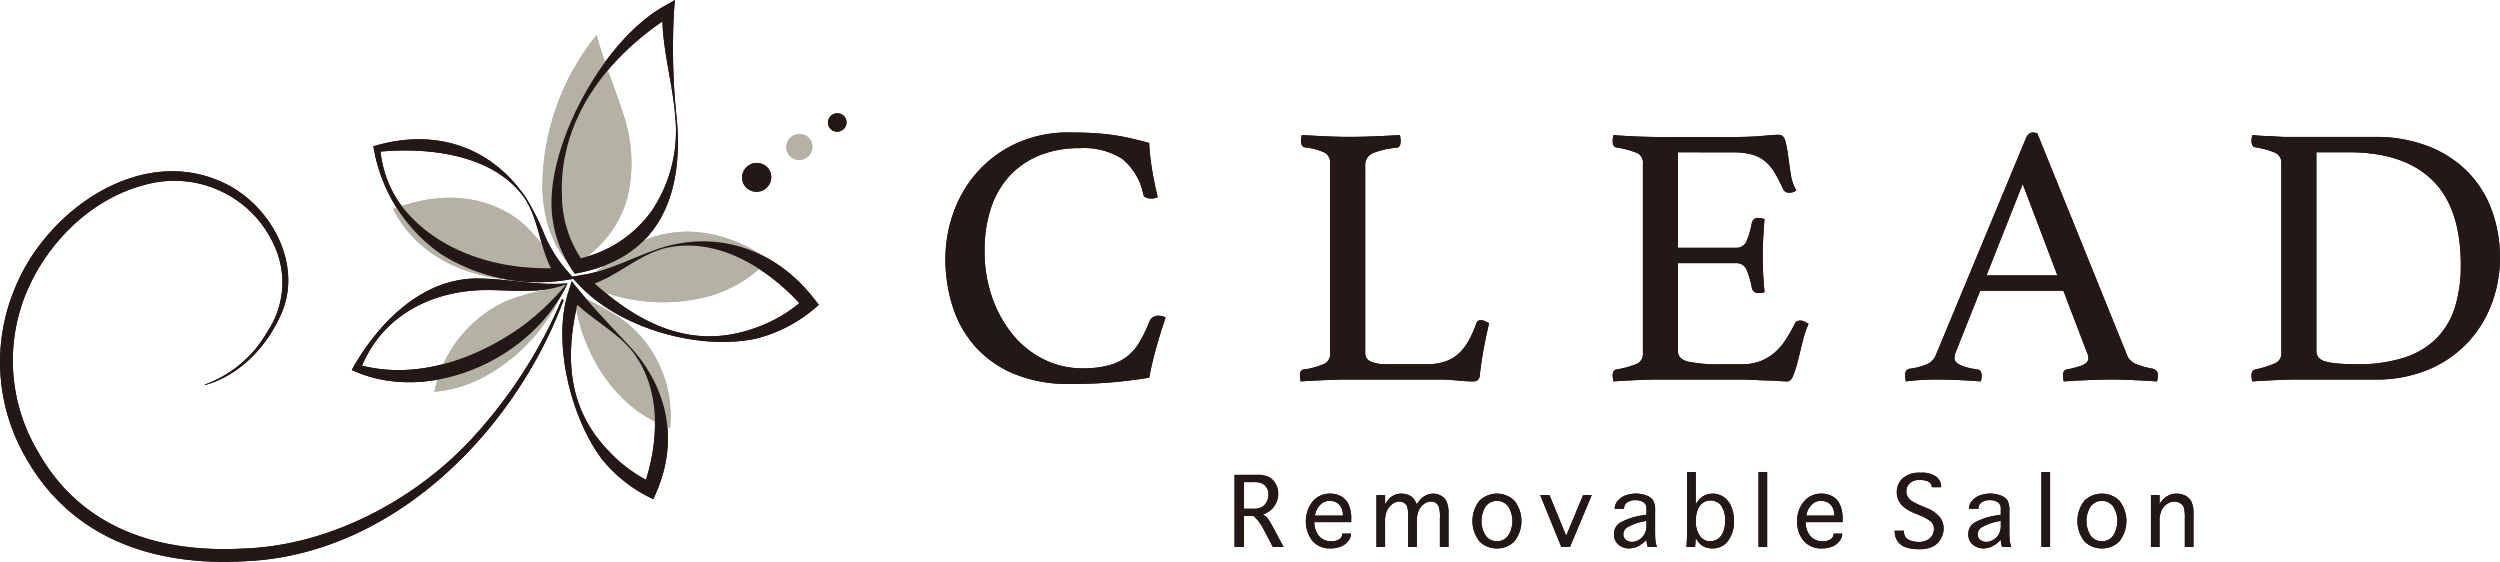 <svg xmlns="http://www.w3.org/2000/svg" width="304.308" height="68.388" viewBox="0 0 304.308 68.388">
  <g id="グループ_28" data-name="グループ 28" transform="translate(-106.866 -929.578)">
    <g id="横組み_サブタイトルあり_" data-name="横組み（サブタイトルあり）" transform="translate(106.866 929.578)">
      <g id="グループ_5" data-name="グループ 5" transform="translate(115.079 16.127)">
        <g id="グループ_3" data-name="グループ 3">
          <path id="パス_13" data-name="パス 13" d="M225.747,771.469a17.4,17.4,0,0,1-6.678-1.182,13.024,13.024,0,0,1-4.747-3.247,13.434,13.434,0,0,1-2.817-4.86,18.935,18.935,0,0,1-.929-6.018,16.665,16.665,0,0,1,.929-5.406,14.981,14.981,0,0,1,2.817-4.926,14.391,14.391,0,0,1,4.747-3.589,15.143,15.143,0,0,1,6.678-1.387q1.5,0,2.747.068t2.384.226c.757.107,1.5.243,2.226.41s1.483.356,2.272.566a26.4,26.4,0,0,0,.317,3q.271,1.772.726,3.589a1.621,1.621,0,0,1-.726.181,2.194,2.194,0,0,1-.659-.091.6.6,0,0,1-.386-.5,7.445,7.445,0,0,0-2.589-4.269,8.738,8.738,0,0,0-5.133-1.271,12.7,12.7,0,0,0-4.974.908,10.109,10.109,0,0,0-3.634,2.542,10.8,10.8,0,0,0-2.226,3.93,16.388,16.388,0,0,0-.749,5.11,16.858,16.858,0,0,0,.954,5.768,14.729,14.729,0,0,0,2.567,4.542,11.4,11.4,0,0,0,3.771,2.952,10.437,10.437,0,0,0,4.611,1.045,12.068,12.068,0,0,0,3.292-.386,6.15,6.15,0,0,0,2.226-1.113,6.465,6.465,0,0,0,1.5-1.794,19.047,19.047,0,0,0,1.159-2.43,1.112,1.112,0,0,1,1.09-.682,1.805,1.805,0,0,1,.477.068,1.3,1.3,0,0,1,.386.16q-.544,1.589-1.09,3.5t-.906,3.816q-2.229.364-4.544.566T225.747,771.469Z" transform="translate(-210.576 -740.854)" fill="#231815"/>
          <path id="パス_14" data-name="パス 14" d="M245.039,767.531a1.111,1.111,0,0,0,.682,1.09,4.475,4.475,0,0,0,1.86.317h4.952a6.741,6.741,0,0,0,2.27-.34,4.653,4.653,0,0,0,1.636-.976,6.4,6.4,0,0,0,1.2-1.567,13.057,13.057,0,0,0,.933-2.112.529.529,0,0,1,.544-.363,1.156,1.156,0,0,1,.477.112c.168.077.342.16.524.251q-.32,1.362-.614,2.884t-.522,3.431a.787.787,0,0,1-.272.635,1.044,1.044,0,0,1-.547.137c-.514,0-1.157-.039-1.93-.114s-1.445-.114-2.021-.114H242.858q-1.047,0-2.635.068t-3.043.159a3.916,3.916,0,0,1-.09-.727c0-.423.15-.666.454-.726a8.763,8.763,0,0,0,2.542-.7,1.286,1.286,0,0,0,.682-1.2V744.5a1.394,1.394,0,0,0-.636-1.3,7.464,7.464,0,0,0-2.453-.659.469.469,0,0,1-.34-.249.962.962,0,0,1-.114-.477,3.966,3.966,0,0,1,.091-.773q1.545.093,3.043.159t2.544.068q1.543,0,3.27-.068t3.089-.159a3.958,3.958,0,0,1,.091.727c0,.516-.166.788-.5.819a10.025,10.025,0,0,0-2.884.657,1.575,1.575,0,0,0-.931,1.567Z" transform="translate(-193.939 -740.732)" fill="#231815"/>
          <path id="パス_15" data-name="パス 15" d="M268.427,743.156v11.628h7.084a1.327,1.327,0,0,0,1.3-.885,9.92,9.92,0,0,0,.614-2.156.736.736,0,0,1,.819-.592,2.2,2.2,0,0,1,.361.046,3.452,3.452,0,0,1,.365.091q-.093,1-.159,2.272t-.068,2.225c0,.516.016,1.142.046,1.885s.091,1.583.182,2.523a2.849,2.849,0,0,1-.682.089.767.767,0,0,1-.863-.589,9.857,9.857,0,0,0-.614-2.158,1.327,1.327,0,0,0-1.3-.885h-7.084v10.72c0,.635.407,1.058,1.225,1.271a18.025,18.025,0,0,0,4.043.317h2.5a6.227,6.227,0,0,0,2.295-.386,5.848,5.848,0,0,0,1.725-1.045,7.427,7.427,0,0,0,1.339-1.567,20.392,20.392,0,0,0,1.136-2c.091-.212.317-.317.682-.317a.986.986,0,0,1,.477.137c.166.089.325.181.477.272a11.129,11.129,0,0,0-.7,2.065q-.3,1.206-.566,2.295a16.167,16.167,0,0,1-.57,1.863q-.3.771-.749.771c-.242,0-.589-.015-1.045-.045s-.946-.054-1.474-.068-1.069-.037-1.614-.068-1.016-.046-1.408-.046h-9.947q-1.318,0-2.816.068t-2.863.159a3.917,3.917,0,0,1-.089-.727c0-.423.15-.666.454-.726a10.554,10.554,0,0,0,2.475-.682,1.293,1.293,0,0,0,.749-1.271v-23.12a1.278,1.278,0,0,0-.659-1.25,10.969,10.969,0,0,0-2.565-.7c-.3-.06-.454-.317-.454-.771a2.4,2.4,0,0,1,.023-.386c.015-.106.037-.22.067-.342q1.953.139,3.271.182t2.363.046h8.948q2.041,0,3.541-.135c1-.093,1.665-.137,2-.137q.591,0,.8.749a13.6,13.6,0,0,1,.34,1.8q.137,1.045.319,2.225a5.314,5.314,0,0,0,.68,2,1.328,1.328,0,0,1-.819.272.753.753,0,0,1-.771-.407,22.333,22.333,0,0,0-1.043-2.023,5.361,5.361,0,0,0-1.159-1.385,4.414,4.414,0,0,0-1.592-.817,8.225,8.225,0,0,0-2.291-.273Z" transform="translate(-179.263 -740.749)" fill="#231815"/>
          <path id="パス_16" data-name="パス 16" d="M301.616,760.114H291.488l-2.907,7.312a2.448,2.448,0,0,0-.228.908q0,.954,2.77,1.364a.538.538,0,0,1,.431.249.967.967,0,0,1,.116.477,3.97,3.97,0,0,1-.093.727q-1.226-.093-2.588-.159c-.908-.046-1.8-.068-2.68-.068-.605,0-1.227.016-1.862.046s-1.3.093-2,.182a3.008,3.008,0,0,1-.089-.727,1.214,1.214,0,0,1,.112-.544.561.561,0,0,1,.477-.273,7.994,7.994,0,0,0,2.112-.568,2.067,2.067,0,0,0,1.022-1.066l10.948-26.346q.317-.774.863-.773a2.522,2.522,0,0,1,.545.091l10.992,27.163a2,2,0,0,0,1.227,1,8.969,8.969,0,0,0,1.86.5,1.076,1.076,0,0,1,.433.251.793.793,0,0,1,.159.566,3.939,3.939,0,0,1-.091.727q-1.455-.093-2.861-.159t-2.635-.068q-1.272,0-2.907.068t-2.954.159a3.915,3.915,0,0,1-.09-.727.786.786,0,0,1,.159-.566.43.43,0,0,1,.295-.159,10.456,10.456,0,0,0,1.907-.522c.483-.2.728-.491.728-.885a1.772,1.772,0,0,0-.182-.682Zm-.726-1.863-4.225-11.127L292.26,758.25Z" transform="translate(-165.534 -740.854)" fill="#231815"/>
          <path id="パス_17" data-name="パス 17" d="M338.511,756.04a15.855,15.855,0,0,1-.932,5.314,14.146,14.146,0,0,1-2.816,4.746,13.915,13.915,0,0,1-4.77,3.408,16.362,16.362,0,0,1-6.746,1.294h-9.311q-1.182,0-2.68.068t-2.907.159a3.917,3.917,0,0,1-.089-.727c0-.423.164-.666.5-.726a12.5,12.5,0,0,0,2.407-.771,1.234,1.234,0,0,0,.726-1.182V744.5a1.319,1.319,0,0,0-.682-1.273,9.326,9.326,0,0,0-2.451-.682.488.488,0,0,1-.387-.272,1.11,1.11,0,0,1-.112-.5,3.934,3.934,0,0,1,.089-.727c.636.062,1.188.1,1.658.115s.915.037,1.341.067.838.046,1.248.046H323.2a17.6,17.6,0,0,1,6.7,1.182,13.712,13.712,0,0,1,4.791,3.178,13.029,13.029,0,0,1,2.861,4.679A16.941,16.941,0,0,1,338.511,756.04Zm-4.77.863q0-6.994-3.476-10.378t-10.151-3.385h-3.952V767.3a1.282,1.282,0,0,0,.228.773,1.478,1.478,0,0,0,.771.5,7.068,7.068,0,0,0,1.5.272c.636.06,1.437.091,2.407.091a18.079,18.079,0,0,0,5.906-.84,9.754,9.754,0,0,0,3.906-2.407,9.382,9.382,0,0,0,2.179-3.794A17.039,17.039,0,0,0,333.74,756.9Z" transform="translate(-149.282 -740.732)" fill="#231815"/>
        </g>
        <g id="グループ_4" data-name="グループ 4" transform="translate(35.199 41.325)">
          <path id="パス_18" data-name="パス 18" d="M233.351,775.238H232.2v-8.777h2.715a3.1,3.1,0,0,1,1.507.288,2.049,2.049,0,0,1,.8.836,2.474,2.474,0,0,1,.295,1.185,2.506,2.506,0,0,1-.2.984,2.831,2.831,0,0,1-.557.856,3.039,3.039,0,0,1-1.107.677,2.072,2.072,0,0,1,.423.3,2.89,2.89,0,0,1,.345.457c.135.21.252.407.355.594l1.393,2.6h-1.305l-1.211-2.309a5.266,5.266,0,0,0-1.147-1.466h-1.154Zm0-4.651h1.115a2.148,2.148,0,0,0,1.068-.215,1.517,1.517,0,0,0,.581-.633,1.94,1.94,0,0,0,.215-.889,1.558,1.558,0,0,0-.173-.74,1.472,1.472,0,0,0-.5-.545,2.093,2.093,0,0,0-1.115-.218h-1.195Z" transform="translate(-232.204 -766.111)" fill="#231815"/>
          <path id="パス_19" data-name="パス 19" d="M241.967,772.731h1.051v.055a1.4,1.4,0,0,1-.334.856,2.086,2.086,0,0,1-.885.662,3.261,3.261,0,0,1-1.256.226,2.75,2.75,0,0,1-2.226-.931,3.938,3.938,0,0,1,.044-4.775,2.691,2.691,0,0,1,2.134-.96,2.73,2.73,0,0,1,1.3.313,2.179,2.179,0,0,1,.923.967,4.062,4.062,0,0,1,.339,1.836v.35h-4.484a2.532,2.532,0,0,0,.545,1.67,1.854,1.854,0,0,0,1.509.656,1.583,1.583,0,0,0,1.016-.267.771.771,0,0,0,.322-.6Zm-3.328-2.189h3.408v-.129a1.867,1.867,0,0,0-.21-.856,1.382,1.382,0,0,0-.586-.617,1.829,1.829,0,0,0-.867-.2,1.541,1.541,0,0,0-1.087.475A2.371,2.371,0,0,0,238.639,770.542Z" transform="translate(-228.861 -765.23)" fill="#231815"/>
          <path id="パス_20" data-name="パス 20" d="M243.866,774.357h-1.051v-6.315h1.051v1.138a3.223,3.223,0,0,1,.617-.817,2.047,2.047,0,0,1,.638-.374,2.2,2.2,0,0,1,.737-.124,2.311,2.311,0,0,1,.744.12,1.634,1.634,0,0,1,.614.366,2.651,2.651,0,0,1,.514.828,3.042,3.042,0,0,1,.64-.8,2.432,2.432,0,0,1,.646-.383,1.945,1.945,0,0,1,.7-.128,1.887,1.887,0,0,1,.967.252,1.67,1.67,0,0,1,.671.716,3.784,3.784,0,0,1,.234,1.574v3.95h-1.051v-3.512a4.313,4.313,0,0,0-.137-1.409,1.045,1.045,0,0,0-.369-.451,1,1,0,0,0-.57-.155,1.42,1.42,0,0,0-.863.29,2.1,2.1,0,0,0-.633.784,3.231,3.231,0,0,0-.239,1.379v3.074h-1.053v-3.512a4.911,4.911,0,0,0-.119-1.409.89.89,0,0,0-.386-.451,1.106,1.106,0,0,0-.57-.155,1.435,1.435,0,0,0-.848.3,2.033,2.033,0,0,0-.653.8,3.175,3.175,0,0,0-.236,1.349Z" transform="translate(-225.546 -765.23)" fill="#231815"/>
          <path id="パス_21" data-name="パス 21" d="M252.979,774.531a2.938,2.938,0,0,1-2.114-.84,4,4,0,0,1,0-4.985,3.066,3.066,0,0,1,4.22,0,3.991,3.991,0,0,1,0,4.985A2.921,2.921,0,0,1,252.979,774.531Zm0-.876a1.634,1.634,0,0,0,1.362-.677,3.322,3.322,0,0,0,0-3.561,1.718,1.718,0,0,0-2.731,0,3.322,3.322,0,0,0,0,3.561A1.642,1.642,0,0,0,252.979,773.656Z" transform="translate(-221.042 -765.23)" fill="#231815"/>
          <path id="パス_22" data-name="パス 22" d="M257.633,774.289l-2.571-6.315h1.129l2.031,4.953,2.064-4.953h1.05l-2.651,6.315Z" transform="translate(-217.861 -765.162)" fill="#231815"/>
          <path id="パス_23" data-name="パス 23" d="M264.7,774.359a2.871,2.871,0,0,1-.168-.876,3.748,3.748,0,0,1-1.18.868,2.644,2.644,0,0,1-.937.182,1.922,1.922,0,0,1-1.292-.462,1.572,1.572,0,0,1-.54-1.265,1.594,1.594,0,0,1,.76-1.414,7.952,7.952,0,0,1,2.625-.864l.565-.1v-.716a.872.872,0,0,0-.391-.815,1.777,1.777,0,0,0-.939-.236,1.622,1.622,0,0,0-1.024.291.841.841,0,0,0-.369.672v.088h-1.139v-.08a1.407,1.407,0,0,1,.353-.868,2.174,2.174,0,0,1,.941-.674,3.762,3.762,0,0,1,2.537-.011,1.723,1.723,0,0,1,.824.581,2.554,2.554,0,0,1,.259,1.37v2.453c0,.27.007.553.02.848a4.112,4.112,0,0,0,.2,1.032Zm-.168-3.187-.319.073a6.134,6.134,0,0,0-2.046.744,1.049,1.049,0,0,0-.448.84.875.875,0,0,0,.133.462.854.854,0,0,0,.394.334,1.235,1.235,0,0,0,.518.119,1.637,1.637,0,0,0,.864-.259,1.83,1.83,0,0,0,.664-.687,2.037,2.037,0,0,0,.239-1Z" transform="translate(-214.399 -765.233)" fill="#231815"/>
          <path id="パス_24" data-name="パス 24" d="M267.05,775.373H266c.015-.208.029-.459.044-.757s.023-.54.031-.729.011-.314.011-.379v-7.262h1.051v3.909a3.232,3.232,0,0,1,.644-.783,2.173,2.173,0,0,1,.666-.368,2.378,2.378,0,0,1,2.07.272,2.549,2.549,0,0,1,.936,1.175,4.4,4.4,0,0,1,.334,1.751,3.946,3.946,0,0,1-.7,2.394,2.263,2.263,0,0,1-1.938.95,2.5,2.5,0,0,1-.765-.114,1.924,1.924,0,0,1-.636-.348,3.03,3.03,0,0,1-.614-.811l-.033.452C267.09,774.982,267.071,775.2,267.05,775.373Zm.088-3.154a3.093,3.093,0,0,0,.465,1.763,1.485,1.485,0,0,0,1.3.69,1.6,1.6,0,0,0,1.274-.61,2.787,2.787,0,0,0,.509-1.826,2.879,2.879,0,0,0-.521-1.971,1.644,1.644,0,0,0-1.239-.553,1.607,1.607,0,0,0-.936.3,1.757,1.757,0,0,0-.644.9A3.882,3.882,0,0,0,267.138,772.219Z" transform="translate(-210.998 -766.246)" fill="#231815"/>
          <path id="パス_25" data-name="パス 25" d="M272.442,775.373h-1.051v-9.127h1.051Z" transform="translate(-207.615 -766.246)" fill="#231815"/>
          <path id="パス_26" data-name="パス 26" d="M278.716,772.731h1.051v.055a1.4,1.4,0,0,1-.334.856,2.086,2.086,0,0,1-.885.662,3.264,3.264,0,0,1-1.258.226,2.749,2.749,0,0,1-2.225-.931,3.532,3.532,0,0,1-.786-2.357,3.574,3.574,0,0,1,.83-2.418,2.689,2.689,0,0,1,2.134-.96,2.719,2.719,0,0,1,1.3.313,2.183,2.183,0,0,1,.924.967,4.062,4.062,0,0,1,.339,1.836v.35h-4.484a2.532,2.532,0,0,0,.545,1.67,1.852,1.852,0,0,0,1.509.656,1.583,1.583,0,0,0,1.016-.267.771.771,0,0,0,.322-.6Zm-3.328-2.189H278.8v-.129a1.869,1.869,0,0,0-.212-.856,1.37,1.37,0,0,0-.584-.617,1.836,1.836,0,0,0-.869-.2,1.54,1.54,0,0,0-1.086.475A2.371,2.371,0,0,0,275.388,770.542Z" transform="translate(-205.802 -765.23)" fill="#231815"/>
          <path id="パス_27" data-name="パス 27" d="M281.568,773.363h1.147v.055a1.069,1.069,0,0,0,.513,1.021,2.81,2.81,0,0,0,1.365.285,1.846,1.846,0,0,0,1.255-.438,1.443,1.443,0,0,0,.506-1.146,1.176,1.176,0,0,0-.439-.947,5.148,5.148,0,0,0-1.322-.724l-.454-.184a5.565,5.565,0,0,1-1.393-.76,2.552,2.552,0,0,1-.688-.836,2.372,2.372,0,0,1,.478-2.7,3.052,3.052,0,0,1,2.2-.685,2.875,2.875,0,0,1,1.935.509A1.562,1.562,0,0,1,287.23,768v.063h-1.139V768a.647.647,0,0,0-.176-.422,1.011,1.011,0,0,0-.518-.3,2.869,2.869,0,0,0-.755-.094,1.647,1.647,0,0,0-1.247.422,1.36,1.36,0,0,0-.4.965,1.3,1.3,0,0,0,.19.677,1.616,1.616,0,0,0,.526.529,9.676,9.676,0,0,0,1.131.561l.542.229a4.017,4.017,0,0,1,1.72,1.18,2.273,2.273,0,0,1,.43,1.331,2.56,2.56,0,0,1-.35,1.276,2.3,2.3,0,0,1-.973.936,3.63,3.63,0,0,1-1.655.319,4.952,4.952,0,0,1-1.641-.234,1.921,1.921,0,0,1-1-.768,2.147,2.147,0,0,1-.342-1.18Z" transform="translate(-201.229 -766.212)" fill="#231815"/>
          <path id="パス_28" data-name="パス 28" d="M291.2,774.359a2.871,2.871,0,0,1-.168-.876,3.747,3.747,0,0,1-1.18.868,2.652,2.652,0,0,1-.939.182,1.918,1.918,0,0,1-1.291-.462,1.572,1.572,0,0,1-.54-1.265,1.591,1.591,0,0,1,.76-1.414,7.953,7.953,0,0,1,2.624-.864l.566-.1v-.716a.876.876,0,0,0-.391-.815,1.781,1.781,0,0,0-.939-.236,1.619,1.619,0,0,0-1.024.291.836.836,0,0,0-.369.672v.088h-1.139v-.08a1.408,1.408,0,0,1,.353-.868,2.165,2.165,0,0,1,.941-.674,3.757,3.757,0,0,1,2.536-.011,1.707,1.707,0,0,1,.823.581,2.538,2.538,0,0,1,.259,1.37v2.453c0,.27.008.553.021.848a4.114,4.114,0,0,0,.2,1.032Zm-.168-3.187-.319.073a6.119,6.119,0,0,0-2.046.744,1.049,1.049,0,0,0-.448.84.888.888,0,0,0,.132.462.859.859,0,0,0,.4.334,1.234,1.234,0,0,0,.518.119,1.627,1.627,0,0,0,.863-.259,1.821,1.821,0,0,0,.666-.687,2.036,2.036,0,0,0,.239-1Z" transform="translate(-197.77 -765.233)" fill="#231815"/>
          <path id="パス_29" data-name="パス 29" d="M293.6,775.373H292.55v-9.127H293.6Z" transform="translate(-194.338 -766.246)" fill="#231815"/>
          <path id="パス_30" data-name="パス 30" d="M298.226,774.531a2.935,2.935,0,0,1-2.114-.84,4,4,0,0,1,0-4.985,3.066,3.066,0,0,1,4.22,0,4,4,0,0,1,0,4.985A2.924,2.924,0,0,1,298.226,774.531Zm0-.876a1.634,1.634,0,0,0,1.362-.677,3.321,3.321,0,0,0,0-3.561,1.718,1.718,0,0,0-2.731,0,3.321,3.321,0,0,0,0,3.561A1.638,1.638,0,0,0,298.226,773.656Z" transform="translate(-192.65 -765.23)" fill="#231815"/>
          <path id="パス_31" data-name="パス 31" d="M301.79,774.357h-1.051v-6.315h1.051v1.09a3.156,3.156,0,0,1,.648-.765,2.487,2.487,0,0,1,.658-.374,2.2,2.2,0,0,1,.765-.128,2.292,2.292,0,0,1,1.064.244,1.7,1.7,0,0,1,.732.716,3.323,3.323,0,0,1,.259,1.509v4.023h-1.051V770.79a4.424,4.424,0,0,0-.112-1.2.975.975,0,0,0-.443-.553,1.332,1.332,0,0,0-.711-.2,1.593,1.593,0,0,0-.88.27,1.967,1.967,0,0,0-.674.76,3.084,3.084,0,0,0-.254,1.39Z" transform="translate(-189.199 -765.23)" fill="#231815"/>
        </g>
      </g>
      <g id="グループ_8" data-name="グループ 8" transform="translate(0 0)">
        <g id="グループ_6" data-name="グループ 6" transform="translate(47.856 4.254)">
          <path id="パス_32" data-name="パス 32" d="M190.786,753.313a18.116,18.116,0,0,0-.394-9.763c-.482-1.545-.99-2.939-1.479-4.287-.677-1.862-1.328-3.654-1.875-5.7a29.629,29.629,0,0,0-6.6,18.755c.1,2.8.806,6.608,3.5,9.382A13.221,13.221,0,0,0,190.786,753.313Z" transform="translate(-162.27 -733.559)" fill="#b3b2a5"/>
          <path id="パス_33" data-name="パス 33" d="M192.055,748.949a11.953,11.953,0,0,0-1.9.81,29.3,29.3,0,0,0-3.572,2.378c-1.03.758-2.08,1.531-3.288,2.264a21.6,21.6,0,0,0,16.146,1.572h0a15.646,15.646,0,0,0,6.744-4.3C201.621,748.464,196.544,747.469,192.055,748.949Z" transform="translate(-160.474 -724.323)" fill="#b3b2a5"/>
          <path id="パス_34" data-name="パス 34" d="M185.285,749.067c-1.365-1.271-6.5-5.19-15.118-2.275q-.447.151-.9.324c3.834,7.532,13.188,9.913,21.315,8.079-.957-1-1.753-2-2.532-2.98A27.726,27.726,0,0,0,185.285,749.067Z" transform="translate(-169.271 -725.917)" fill="#b3b2a5"/>
          <path id="パス_35" data-name="パス 35" d="M181.491,754.107q-.369.142-.737.311a15.523,15.523,0,0,0-8.4,10.876,15.937,15.937,0,0,0,5.306-1.432h0A21.733,21.733,0,0,0,188.334,752.2c-1.05.324-2.049.566-3.032.8A30.143,30.143,0,0,0,181.491,754.107Z" transform="translate(-167.336 -721.86)" fill="#b3b2a5"/>
          <path id="パス_36" data-name="パス 36" d="M188.909,756.325a29.276,29.276,0,0,0-3.362-2.016c-.9-.488-1.823-.984-2.768-1.58.6,6.948,4.733,14.214,11.718,16.652A14.633,14.633,0,0,0,188.909,756.325Z" transform="translate(-160.796 -721.531)" fill="#b3b2a5"/>
          <path id="パス_37" data-name="パス 37" d="M200.071,740.987a1.6,1.6,0,0,0-1.382,1.771,1.561,1.561,0,0,0,1.771,1.344,1.6,1.6,0,0,0,1.382-1.771A1.559,1.559,0,0,0,200.071,740.987Z" transform="translate(-150.819 -728.908)" fill="#b3b2a5"/>
        </g>
        <g id="グループ_7" data-name="グループ 7">
          <path id="パス_38" data-name="パス 38" d="M196.2,745.475c-.293-4.451-1.725-8.775-1.593-13.269l1.076.649c-7.552,4.78-13.666,12.46-13.3,21.875A13.9,13.9,0,0,0,185,762.818l-.846-.326a14.737,14.737,0,0,0,9.171-5.9,17.4,17.4,0,0,0,2.882-11.112Zm.164-.011c.838,9.216-2.16,16.76-11.869,18.685l-.544.106-.3-.431a14.5,14.5,0,0,1-2.513-9.1c.451-7.989,6.8-19.24,13.817-23.1l1.173-.675-.1,1.325a81.267,81.267,0,0,0,.335,13.194Z" transform="translate(-113.983 -730.945)" fill="#231815"/>
          <path id="パス_39" data-name="パス 39" d="M193.671,749.917c-3.4,1.006-5.986,3.789-9.491,4.572l.345-1.208c5.69,5.413,12.32,9.086,20.217,6.337A17.4,17.4,0,0,0,211,755.953l-.094,1.182c-4.186-4.8-10.693-8.961-17.233-7.218Zm-.046-.16c7.136-2.165,14.031.407,18.565,6.293l.524.664a17.517,17.517,0,0,1-7.636,4.119c-6.969,1.5-16.633-1.261-21.548-6.534l-.924-.98,1.269-.228c3.38-.5,6.5-2.309,9.75-3.335Z" transform="translate(-113.048 -719.618)" fill="#231815"/>
          <path id="パス_40" data-name="パス 40" d="M186.275,748.642c-3.743-5.5-11.879-6.355-17.954-5.75l.316-.446a13.444,13.444,0,0,0,2.508,6.91c3.722,4.941,9.915,7.278,15.891,7.646,1.206.075,2.42.077,3.636.033l-.516,1.209c-2.124-2.853-1.987-6.661-3.88-9.6Zm.137-.093a30.339,30.339,0,0,1,2.287,4.606,16.45,16.45,0,0,0,2.628,4.165l.876,1.009a22.169,22.169,0,0,1-16.254-3.038,19.84,19.84,0,0,1-8.092-12.733l-.072-.348.387-.1c7.187-2.051,13.995.114,18.239,6.438Z" transform="translate(-122.348 -724.409)" fill="#231815"/>
          <path id="パス_41" data-name="パス 41" d="M192.3,752.463c-3.449,1.377-7.4.547-11,.755-6.261.42-11.76,3.577-14.076,9.675l-.256-.628c7,1.945,14.4-.662,20.121-4.811a31.434,31.434,0,0,0,5.211-4.991Zm.132-.1c-4.135,9.062-16.457,14.706-25.77,10.761l-.488-.213.233-.417c3.125-5.4,8.266-10.619,14.844-10.72,3.781-.025,7.413.916,11.181.589Z" transform="translate(-123.358 -717.874)" fill="#231815"/>
          <path id="パス_42" data-name="パス 42" d="M190.23,760.254c-2.148-2.472-5.2-3.9-7.405-6.323l1.214-.28c-1.829,6.962-1.706,13.664,3.6,19.066a17.034,17.034,0,0,0,5.315,3.849l-1.143.448c1.917-5.371,2.239-12.136-1.58-16.76Zm.122-.109c4.445,4.975,5.706,11.3,3.019,17.507l-.36.851a17.209,17.209,0,0,1-6.329-4.951c-3.746-5.029-6.012-14.244-4.012-20.3l.4-1.27c2.248,2.874,4.806,5.491,7.278,8.165Z" transform="translate(-113.475 -717.746)" fill="#231815"/>
          <ellipse id="楕円形_3" data-name="楕円形 3" cx="1.784" cy="1.754" rx="1.784" ry="1.754" transform="matrix(0.894, -0.449, 0.449, 0.894, 89.721, 20.82)" fill="#231815"/>
          <ellipse id="楕円形_4" data-name="楕円形 4" cx="1.14" cy="1.121" rx="1.14" ry="1.121" transform="matrix(0.894, -0.449, 0.449, 0.894, 100.39, 14.415)" fill="#231815"/>
          <path id="パス_43" data-name="パス 43" d="M208.477,759.425c-6.033,16.13-20.872,31.033-38.728,31.791-10.8.643-21.055-2.531-26.744-12.6a23.215,23.215,0,0,1-1.281-20.723c3.94-9.622,15.686-17.705,25.8-12.515,5.463,2.807,9.229,9.85,6.547,15.8-1.751,3.969-5.061,7.443-9.277,8.609l-.02-.067a14.384,14.384,0,0,0,7.657-6.471,10.724,10.724,0,0,0,1.147-9.666,13.333,13.333,0,0,0-16.184-8.149c-6.43,1.7-11.723,6.941-14.3,13.047a21.6,21.6,0,0,0,1.335,19.3c5.317,9.553,14.859,12.444,25.053,11.9,10.255-.334,20.6-5.7,27.6-13.148a59.057,59.057,0,0,0,11.181-17.207l.225.094Z" transform="translate(-139.866 -722.907)" fill="#231815"/>
        </g>
      </g>
    </g>
    <g id="横組み_サブタイトルあり_2" data-name="横組み（サブタイトルあり）" transform="translate(106.866 929.578)">
      <g id="グループ_5-2" data-name="グループ 5" transform="translate(115.079 16.127)">
        <g id="グループ_3-2" data-name="グループ 3">
          <path id="パス_13-2" data-name="パス 13" d="M225.747,771.469a17.4,17.4,0,0,1-6.678-1.182,13.024,13.024,0,0,1-4.747-3.247,13.434,13.434,0,0,1-2.817-4.86,18.935,18.935,0,0,1-.929-6.018,16.665,16.665,0,0,1,.929-5.406,14.981,14.981,0,0,1,2.817-4.926,14.391,14.391,0,0,1,4.747-3.589,15.143,15.143,0,0,1,6.678-1.387q1.5,0,2.747.068t2.384.226c.757.107,1.5.243,2.226.41s1.483.356,2.272.566a26.4,26.4,0,0,0,.317,3q.271,1.772.726,3.589a1.621,1.621,0,0,1-.726.181,2.194,2.194,0,0,1-.659-.091.6.6,0,0,1-.386-.5,7.445,7.445,0,0,0-2.589-4.269,8.738,8.738,0,0,0-5.133-1.271,12.7,12.7,0,0,0-4.974.908,10.109,10.109,0,0,0-3.634,2.542,10.8,10.8,0,0,0-2.226,3.93,16.388,16.388,0,0,0-.749,5.11,16.858,16.858,0,0,0,.954,5.768,14.729,14.729,0,0,0,2.567,4.542,11.4,11.4,0,0,0,3.771,2.952,10.437,10.437,0,0,0,4.611,1.045,12.068,12.068,0,0,0,3.292-.386,6.15,6.15,0,0,0,2.226-1.113,6.465,6.465,0,0,0,1.5-1.794,19.047,19.047,0,0,0,1.159-2.43,1.112,1.112,0,0,1,1.09-.682,1.805,1.805,0,0,1,.477.068,1.3,1.3,0,0,1,.386.16q-.544,1.589-1.09,3.5t-.906,3.816q-2.229.364-4.544.566T225.747,771.469Z" transform="translate(-210.576 -740.854)" fill="#231815"/>
          <path id="パス_14-2" data-name="パス 14" d="M245.039,767.531a1.111,1.111,0,0,0,.682,1.09,4.475,4.475,0,0,0,1.86.317h4.952a6.741,6.741,0,0,0,2.27-.34,4.653,4.653,0,0,0,1.636-.976,6.4,6.4,0,0,0,1.2-1.567,13.057,13.057,0,0,0,.933-2.112.529.529,0,0,1,.544-.363,1.156,1.156,0,0,1,.477.112c.168.077.342.16.524.251q-.32,1.362-.614,2.884t-.522,3.431a.787.787,0,0,1-.272.635,1.044,1.044,0,0,1-.547.137c-.514,0-1.157-.039-1.93-.114s-1.445-.114-2.021-.114H242.858q-1.047,0-2.635.068t-3.043.159a3.916,3.916,0,0,1-.09-.727c0-.423.15-.666.454-.726a8.763,8.763,0,0,0,2.542-.7,1.286,1.286,0,0,0,.682-1.2V744.5a1.394,1.394,0,0,0-.636-1.3,7.464,7.464,0,0,0-2.453-.659.469.469,0,0,1-.34-.249.962.962,0,0,1-.114-.477,3.966,3.966,0,0,1,.091-.773q1.545.093,3.043.159t2.544.068q1.543,0,3.27-.068t3.089-.159a3.958,3.958,0,0,1,.091.727c0,.516-.166.788-.5.819a10.025,10.025,0,0,0-2.884.657,1.575,1.575,0,0,0-.931,1.567Z" transform="translate(-193.939 -740.732)" fill="#231815"/>
          <path id="パス_15-2" data-name="パス 15" d="M268.427,743.156v11.628h7.084a1.327,1.327,0,0,0,1.3-.885,9.92,9.92,0,0,0,.614-2.156.736.736,0,0,1,.819-.592,2.2,2.2,0,0,1,.361.046,3.452,3.452,0,0,1,.365.091q-.093,1-.159,2.272t-.068,2.225c0,.516.016,1.142.046,1.885s.091,1.583.182,2.523a2.849,2.849,0,0,1-.682.089.767.767,0,0,1-.863-.589,9.857,9.857,0,0,0-.614-2.158,1.327,1.327,0,0,0-1.3-.885h-7.084v10.72c0,.635.407,1.058,1.225,1.271a18.025,18.025,0,0,0,4.043.317h2.5a6.227,6.227,0,0,0,2.295-.386,5.848,5.848,0,0,0,1.725-1.045,7.427,7.427,0,0,0,1.339-1.567,20.392,20.392,0,0,0,1.136-2c.091-.212.317-.317.682-.317a.986.986,0,0,1,.477.137c.166.089.325.181.477.272a11.129,11.129,0,0,0-.7,2.065q-.3,1.206-.566,2.295a16.167,16.167,0,0,1-.57,1.863q-.3.771-.749.771c-.242,0-.589-.015-1.045-.045s-.946-.054-1.474-.068-1.069-.037-1.614-.068-1.016-.046-1.408-.046h-9.947q-1.318,0-2.816.068t-2.863.159a3.917,3.917,0,0,1-.089-.727c0-.423.15-.666.454-.726a10.554,10.554,0,0,0,2.475-.682,1.293,1.293,0,0,0,.749-1.271v-23.12a1.278,1.278,0,0,0-.659-1.25,10.969,10.969,0,0,0-2.565-.7c-.3-.06-.454-.317-.454-.771a2.4,2.4,0,0,1,.023-.386c.015-.106.037-.22.067-.342q1.953.139,3.271.182t2.363.046h8.948q2.041,0,3.541-.135c1-.093,1.665-.137,2-.137q.591,0,.8.749a13.6,13.6,0,0,1,.34,1.8q.137,1.045.319,2.225a5.314,5.314,0,0,0,.68,2,1.328,1.328,0,0,1-.819.272.753.753,0,0,1-.771-.407,22.333,22.333,0,0,0-1.043-2.023,5.361,5.361,0,0,0-1.159-1.385,4.414,4.414,0,0,0-1.592-.817,8.225,8.225,0,0,0-2.291-.273Z" transform="translate(-179.263 -740.749)" fill="#231815"/>
          <path id="パス_16-2" data-name="パス 16" d="M301.616,760.114H291.488l-2.907,7.312a2.448,2.448,0,0,0-.228.908q0,.954,2.77,1.364a.538.538,0,0,1,.431.249.967.967,0,0,1,.116.477,3.97,3.97,0,0,1-.093.727q-1.226-.093-2.588-.159c-.908-.046-1.8-.068-2.68-.068-.605,0-1.227.016-1.862.046s-1.3.093-2,.182a3.008,3.008,0,0,1-.089-.727,1.214,1.214,0,0,1,.112-.544.561.561,0,0,1,.477-.273,7.994,7.994,0,0,0,2.112-.568,2.067,2.067,0,0,0,1.022-1.066l10.948-26.346q.317-.774.863-.773a2.522,2.522,0,0,1,.545.091l10.992,27.163a2,2,0,0,0,1.227,1,8.969,8.969,0,0,0,1.86.5,1.076,1.076,0,0,1,.433.251.793.793,0,0,1,.159.566,3.939,3.939,0,0,1-.091.727q-1.455-.093-2.861-.159t-2.635-.068q-1.272,0-2.907.068t-2.954.159a3.915,3.915,0,0,1-.09-.727.786.786,0,0,1,.159-.566.43.43,0,0,1,.295-.159,10.456,10.456,0,0,0,1.907-.522c.483-.2.728-.491.728-.885a1.772,1.772,0,0,0-.182-.682Zm-.726-1.863-4.225-11.127L292.26,758.25Z" transform="translate(-165.534 -740.854)" fill="#231815"/>
          <path id="パス_17-2" data-name="パス 17" d="M338.511,756.04a15.855,15.855,0,0,1-.932,5.314,14.146,14.146,0,0,1-2.816,4.746,13.915,13.915,0,0,1-4.77,3.408,16.362,16.362,0,0,1-6.746,1.294h-9.311q-1.182,0-2.68.068t-2.907.159a3.917,3.917,0,0,1-.089-.727c0-.423.164-.666.5-.726a12.5,12.5,0,0,0,2.407-.771,1.234,1.234,0,0,0,.726-1.182V744.5a1.319,1.319,0,0,0-.682-1.273,9.326,9.326,0,0,0-2.451-.682.488.488,0,0,1-.387-.272,1.11,1.11,0,0,1-.112-.5,3.934,3.934,0,0,1,.089-.727c.636.062,1.188.1,1.658.115s.915.037,1.341.067.838.046,1.248.046H323.2a17.6,17.6,0,0,1,6.7,1.182,13.712,13.712,0,0,1,4.791,3.178,13.029,13.029,0,0,1,2.861,4.679A16.941,16.941,0,0,1,338.511,756.04Zm-4.77.863q0-6.994-3.476-10.378t-10.151-3.385h-3.952V767.3a1.282,1.282,0,0,0,.228.773,1.478,1.478,0,0,0,.771.5,7.068,7.068,0,0,0,1.5.272c.636.06,1.437.091,2.407.091a18.079,18.079,0,0,0,5.906-.84,9.754,9.754,0,0,0,3.906-2.407,9.382,9.382,0,0,0,2.179-3.794A17.039,17.039,0,0,0,333.74,756.9Z" transform="translate(-149.282 -740.732)" fill="#231815"/>
        </g>
        <g id="グループ_4-2" data-name="グループ 4" transform="translate(35.199 41.325)">
          <path id="パス_18-2" data-name="パス 18" d="M233.351,775.238H232.2v-8.777h2.715a3.1,3.1,0,0,1,1.507.288,2.049,2.049,0,0,1,.8.836,2.474,2.474,0,0,1,.295,1.185,2.506,2.506,0,0,1-.2.984,2.831,2.831,0,0,1-.557.856,3.039,3.039,0,0,1-1.107.677,2.072,2.072,0,0,1,.423.3,2.89,2.89,0,0,1,.345.457c.135.21.252.407.355.594l1.393,2.6h-1.305l-1.211-2.309a5.266,5.266,0,0,0-1.147-1.466h-1.154Zm0-4.651h1.115a2.148,2.148,0,0,0,1.068-.215,1.517,1.517,0,0,0,.581-.633,1.94,1.94,0,0,0,.215-.889,1.558,1.558,0,0,0-.173-.74,1.472,1.472,0,0,0-.5-.545,2.093,2.093,0,0,0-1.115-.218h-1.195Z" transform="translate(-232.204 -766.111)" fill="#231815"/>
          <path id="パス_19-2" data-name="パス 19" d="M241.967,772.731h1.051v.055a1.4,1.4,0,0,1-.334.856,2.086,2.086,0,0,1-.885.662,3.261,3.261,0,0,1-1.256.226,2.75,2.75,0,0,1-2.226-.931,3.938,3.938,0,0,1,.044-4.775,2.691,2.691,0,0,1,2.134-.96,2.73,2.73,0,0,1,1.3.313,2.179,2.179,0,0,1,.923.967,4.062,4.062,0,0,1,.339,1.836v.35h-4.484a2.532,2.532,0,0,0,.545,1.67,1.854,1.854,0,0,0,1.509.656,1.583,1.583,0,0,0,1.016-.267.771.771,0,0,0,.322-.6Zm-3.328-2.189h3.408v-.129a1.867,1.867,0,0,0-.21-.856,1.382,1.382,0,0,0-.586-.617,1.829,1.829,0,0,0-.867-.2,1.541,1.541,0,0,0-1.087.475A2.371,2.371,0,0,0,238.639,770.542Z" transform="translate(-228.861 -765.23)" fill="#231815"/>
          <path id="パス_20-2" data-name="パス 20" d="M243.866,774.357h-1.051v-6.315h1.051v1.138a3.223,3.223,0,0,1,.617-.817,2.047,2.047,0,0,1,.638-.374,2.2,2.2,0,0,1,.737-.124,2.311,2.311,0,0,1,.744.12,1.634,1.634,0,0,1,.614.366,2.651,2.651,0,0,1,.514.828,3.042,3.042,0,0,1,.64-.8,2.432,2.432,0,0,1,.646-.383,1.945,1.945,0,0,1,.7-.128,1.887,1.887,0,0,1,.967.252,1.67,1.67,0,0,1,.671.716,3.784,3.784,0,0,1,.234,1.574v3.95h-1.051v-3.512a4.313,4.313,0,0,0-.137-1.409,1.045,1.045,0,0,0-.369-.451,1,1,0,0,0-.57-.155,1.42,1.42,0,0,0-.863.29,2.1,2.1,0,0,0-.633.784,3.231,3.231,0,0,0-.239,1.379v3.074h-1.053v-3.512a4.911,4.911,0,0,0-.119-1.409.89.89,0,0,0-.386-.451,1.106,1.106,0,0,0-.57-.155,1.435,1.435,0,0,0-.848.3,2.033,2.033,0,0,0-.653.8,3.175,3.175,0,0,0-.236,1.349Z" transform="translate(-225.546 -765.23)" fill="#231815"/>
          <path id="パス_21-2" data-name="パス 21" d="M252.979,774.531a2.938,2.938,0,0,1-2.114-.84,4,4,0,0,1,0-4.985,3.066,3.066,0,0,1,4.22,0,3.991,3.991,0,0,1,0,4.985A2.921,2.921,0,0,1,252.979,774.531Zm0-.876a1.634,1.634,0,0,0,1.362-.677,3.322,3.322,0,0,0,0-3.561,1.718,1.718,0,0,0-2.731,0,3.322,3.322,0,0,0,0,3.561A1.642,1.642,0,0,0,252.979,773.656Z" transform="translate(-221.042 -765.23)" fill="#231815"/>
          <path id="パス_22-2" data-name="パス 22" d="M257.633,774.289l-2.571-6.315h1.129l2.031,4.953,2.064-4.953h1.05l-2.651,6.315Z" transform="translate(-217.861 -765.162)" fill="#231815"/>
          <path id="パス_23-2" data-name="パス 23" d="M264.7,774.359a2.871,2.871,0,0,1-.168-.876,3.748,3.748,0,0,1-1.18.868,2.644,2.644,0,0,1-.937.182,1.922,1.922,0,0,1-1.292-.462,1.572,1.572,0,0,1-.54-1.265,1.594,1.594,0,0,1,.76-1.414,7.952,7.952,0,0,1,2.625-.864l.565-.1v-.716a.872.872,0,0,0-.391-.815,1.777,1.777,0,0,0-.939-.236,1.622,1.622,0,0,0-1.024.291.841.841,0,0,0-.369.672v.088h-1.139v-.08a1.407,1.407,0,0,1,.353-.868,2.174,2.174,0,0,1,.941-.674,3.762,3.762,0,0,1,2.537-.011,1.723,1.723,0,0,1,.824.581,2.554,2.554,0,0,1,.259,1.37v2.453c0,.27.007.553.02.848a4.112,4.112,0,0,0,.2,1.032Zm-.168-3.187-.319.073a6.134,6.134,0,0,0-2.046.744,1.049,1.049,0,0,0-.448.84.875.875,0,0,0,.133.462.854.854,0,0,0,.394.334,1.235,1.235,0,0,0,.518.119,1.637,1.637,0,0,0,.864-.259,1.83,1.83,0,0,0,.664-.687,2.037,2.037,0,0,0,.239-1Z" transform="translate(-214.399 -765.233)" fill="#231815"/>
          <path id="パス_24-2" data-name="パス 24" d="M267.05,775.373H266c.015-.208.029-.459.044-.757s.023-.54.031-.729.011-.314.011-.379v-7.262h1.051v3.909a3.232,3.232,0,0,1,.644-.783,2.173,2.173,0,0,1,.666-.368,2.378,2.378,0,0,1,2.07.272,2.549,2.549,0,0,1,.936,1.175,4.4,4.4,0,0,1,.334,1.751,3.946,3.946,0,0,1-.7,2.394,2.263,2.263,0,0,1-1.938.95,2.5,2.5,0,0,1-.765-.114,1.924,1.924,0,0,1-.636-.348,3.03,3.03,0,0,1-.614-.811l-.033.452C267.09,774.982,267.071,775.2,267.05,775.373Zm.088-3.154a3.093,3.093,0,0,0,.465,1.763,1.485,1.485,0,0,0,1.3.69,1.6,1.6,0,0,0,1.274-.61,2.787,2.787,0,0,0,.509-1.826,2.879,2.879,0,0,0-.521-1.971,1.644,1.644,0,0,0-1.239-.553,1.607,1.607,0,0,0-.936.3,1.757,1.757,0,0,0-.644.9A3.882,3.882,0,0,0,267.138,772.219Z" transform="translate(-210.998 -766.246)" fill="#231815"/>
          <path id="パス_25-2" data-name="パス 25" d="M272.442,775.373h-1.051v-9.127h1.051Z" transform="translate(-207.615 -766.246)" fill="#231815"/>
          <path id="パス_26-2" data-name="パス 26" d="M278.716,772.731h1.051v.055a1.4,1.4,0,0,1-.334.856,2.086,2.086,0,0,1-.885.662,3.264,3.264,0,0,1-1.258.226,2.749,2.749,0,0,1-2.225-.931,3.532,3.532,0,0,1-.786-2.357,3.574,3.574,0,0,1,.83-2.418,2.689,2.689,0,0,1,2.134-.96,2.719,2.719,0,0,1,1.3.313,2.183,2.183,0,0,1,.924.967,4.062,4.062,0,0,1,.339,1.836v.35h-4.484a2.532,2.532,0,0,0,.545,1.67,1.852,1.852,0,0,0,1.509.656,1.583,1.583,0,0,0,1.016-.267.771.771,0,0,0,.322-.6Zm-3.328-2.189H278.8v-.129a1.869,1.869,0,0,0-.212-.856,1.37,1.37,0,0,0-.584-.617,1.836,1.836,0,0,0-.869-.2,1.54,1.54,0,0,0-1.086.475A2.371,2.371,0,0,0,275.388,770.542Z" transform="translate(-205.802 -765.23)" fill="#231815"/>
          <path id="パス_27-2" data-name="パス 27" d="M281.568,773.363h1.147v.055a1.069,1.069,0,0,0,.513,1.021,2.81,2.81,0,0,0,1.365.285,1.846,1.846,0,0,0,1.255-.438,1.443,1.443,0,0,0,.506-1.146,1.176,1.176,0,0,0-.439-.947,5.148,5.148,0,0,0-1.322-.724l-.454-.184a5.565,5.565,0,0,1-1.393-.76,2.552,2.552,0,0,1-.688-.836,2.372,2.372,0,0,1,.478-2.7,3.052,3.052,0,0,1,2.2-.685,2.875,2.875,0,0,1,1.935.509A1.562,1.562,0,0,1,287.23,768v.063h-1.139V768a.647.647,0,0,0-.176-.422,1.011,1.011,0,0,0-.518-.3,2.869,2.869,0,0,0-.755-.094,1.647,1.647,0,0,0-1.247.422,1.36,1.36,0,0,0-.4.965,1.3,1.3,0,0,0,.19.677,1.616,1.616,0,0,0,.526.529,9.676,9.676,0,0,0,1.131.561l.542.229a4.017,4.017,0,0,1,1.72,1.18,2.273,2.273,0,0,1,.43,1.331,2.56,2.56,0,0,1-.35,1.276,2.3,2.3,0,0,1-.973.936,3.63,3.63,0,0,1-1.655.319,4.952,4.952,0,0,1-1.641-.234,1.921,1.921,0,0,1-1-.768,2.147,2.147,0,0,1-.342-1.18Z" transform="translate(-201.229 -766.212)" fill="#231815"/>
          <path id="パス_28-2" data-name="パス 28" d="M291.2,774.359a2.871,2.871,0,0,1-.168-.876,3.747,3.747,0,0,1-1.18.868,2.652,2.652,0,0,1-.939.182,1.918,1.918,0,0,1-1.291-.462,1.572,1.572,0,0,1-.54-1.265,1.591,1.591,0,0,1,.76-1.414,7.953,7.953,0,0,1,2.624-.864l.566-.1v-.716a.876.876,0,0,0-.391-.815,1.781,1.781,0,0,0-.939-.236,1.619,1.619,0,0,0-1.024.291.836.836,0,0,0-.369.672v.088h-1.139v-.08a1.408,1.408,0,0,1,.353-.868,2.165,2.165,0,0,1,.941-.674,3.757,3.757,0,0,1,2.536-.011,1.707,1.707,0,0,1,.823.581,2.538,2.538,0,0,1,.259,1.37v2.453c0,.27.008.553.021.848a4.114,4.114,0,0,0,.2,1.032Zm-.168-3.187-.319.073a6.119,6.119,0,0,0-2.046.744,1.049,1.049,0,0,0-.448.84.888.888,0,0,0,.132.462.859.859,0,0,0,.4.334,1.234,1.234,0,0,0,.518.119,1.627,1.627,0,0,0,.863-.259,1.821,1.821,0,0,0,.666-.687,2.036,2.036,0,0,0,.239-1Z" transform="translate(-197.77 -765.233)" fill="#231815"/>
          <path id="パス_29-2" data-name="パス 29" d="M293.6,775.373H292.55v-9.127H293.6Z" transform="translate(-194.338 -766.246)" fill="#231815"/>
          <path id="パス_30-2" data-name="パス 30" d="M298.226,774.531a2.935,2.935,0,0,1-2.114-.84,4,4,0,0,1,0-4.985,3.066,3.066,0,0,1,4.22,0,4,4,0,0,1,0,4.985A2.924,2.924,0,0,1,298.226,774.531Zm0-.876a1.634,1.634,0,0,0,1.362-.677,3.321,3.321,0,0,0,0-3.561,1.718,1.718,0,0,0-2.731,0,3.321,3.321,0,0,0,0,3.561A1.638,1.638,0,0,0,298.226,773.656Z" transform="translate(-192.65 -765.23)" fill="#231815"/>
          <path id="パス_31-2" data-name="パス 31" d="M301.79,774.357h-1.051v-6.315h1.051v1.09a3.156,3.156,0,0,1,.648-.765,2.487,2.487,0,0,1,.658-.374,2.2,2.2,0,0,1,.765-.128,2.292,2.292,0,0,1,1.064.244,1.7,1.7,0,0,1,.732.716,3.323,3.323,0,0,1,.259,1.509v4.023h-1.051V770.79a4.424,4.424,0,0,0-.112-1.2.975.975,0,0,0-.443-.553,1.332,1.332,0,0,0-.711-.2,1.593,1.593,0,0,0-.88.27,1.967,1.967,0,0,0-.674.76,3.084,3.084,0,0,0-.254,1.39Z" transform="translate(-189.199 -765.23)" fill="#231815"/>
        </g>
      </g>
      <g id="グループ_8-2" data-name="グループ 8" transform="translate(0 0)">
        <g id="グループ_6-2" data-name="グループ 6" transform="translate(47.856 4.254)">
          <path id="パス_32-2" data-name="パス 32" d="M190.786,753.313a18.116,18.116,0,0,0-.394-9.763c-.482-1.545-.99-2.939-1.479-4.287-.677-1.862-1.328-3.654-1.875-5.7a29.629,29.629,0,0,0-6.6,18.755c.1,2.8.806,6.608,3.5,9.382A13.221,13.221,0,0,0,190.786,753.313Z" transform="translate(-162.27 -733.559)" fill="#b3b2a5"/>
          <path id="パス_33-2" data-name="パス 33" d="M192.055,748.949a11.953,11.953,0,0,0-1.9.81,29.3,29.3,0,0,0-3.572,2.378c-1.03.758-2.08,1.531-3.288,2.264a21.6,21.6,0,0,0,16.146,1.572h0a15.646,15.646,0,0,0,6.744-4.3C201.621,748.464,196.544,747.469,192.055,748.949Z" transform="translate(-160.474 -724.323)" fill="#b3b2a5"/>
          <path id="パス_34-2" data-name="パス 34" d="M185.285,749.067c-1.365-1.271-6.5-5.19-15.118-2.275q-.447.151-.9.324c3.834,7.532,13.188,9.913,21.315,8.079-.957-1-1.753-2-2.532-2.98A27.726,27.726,0,0,0,185.285,749.067Z" transform="translate(-169.271 -725.917)" fill="#b3b2a5"/>
          <path id="パス_35-2" data-name="パス 35" d="M181.491,754.107q-.369.142-.737.311a15.523,15.523,0,0,0-8.4,10.876,15.937,15.937,0,0,0,5.306-1.432h0A21.733,21.733,0,0,0,188.334,752.2c-1.05.324-2.049.566-3.032.8A30.143,30.143,0,0,0,181.491,754.107Z" transform="translate(-167.336 -721.86)" fill="#b3b2a5"/>
          <path id="パス_36-2" data-name="パス 36" d="M188.909,756.325a29.276,29.276,0,0,0-3.362-2.016c-.9-.488-1.823-.984-2.768-1.58.6,6.948,4.733,14.214,11.718,16.652A14.633,14.633,0,0,0,188.909,756.325Z" transform="translate(-160.796 -721.531)" fill="#b3b2a5"/>
          <path id="パス_37-2" data-name="パス 37" d="M200.071,740.987a1.6,1.6,0,0,0-1.382,1.771,1.561,1.561,0,0,0,1.771,1.344,1.6,1.6,0,0,0,1.382-1.771A1.559,1.559,0,0,0,200.071,740.987Z" transform="translate(-150.819 -728.908)" fill="#b3b2a5"/>
        </g>
        <g id="グループ_7-2" data-name="グループ 7">
          <path id="パス_38-2" data-name="パス 38" d="M196.2,745.475c-.293-4.451-1.725-8.775-1.593-13.269l1.076.649c-7.552,4.78-13.666,12.46-13.3,21.875A13.9,13.9,0,0,0,185,762.818l-.846-.326a14.737,14.737,0,0,0,9.171-5.9,17.4,17.4,0,0,0,2.882-11.112Zm.164-.011c.838,9.216-2.16,16.76-11.869,18.685l-.544.106-.3-.431a14.5,14.5,0,0,1-2.513-9.1c.451-7.989,6.8-19.24,13.817-23.1l1.173-.675-.1,1.325a81.267,81.267,0,0,0,.335,13.194Z" transform="translate(-113.983 -730.945)" fill="#231815"/>
          <path id="パス_39-2" data-name="パス 39" d="M193.671,749.917c-3.4,1.006-5.986,3.789-9.491,4.572l.345-1.208c5.69,5.413,12.32,9.086,20.217,6.337A17.4,17.4,0,0,0,211,755.953l-.094,1.182c-4.186-4.8-10.693-8.961-17.233-7.218Zm-.046-.16c7.136-2.165,14.031.407,18.565,6.293l.524.664a17.517,17.517,0,0,1-7.636,4.119c-6.969,1.5-16.633-1.261-21.548-6.534l-.924-.98,1.269-.228c3.38-.5,6.5-2.309,9.75-3.335Z" transform="translate(-113.048 -719.618)" fill="#231815"/>
          <path id="パス_40-2" data-name="パス 40" d="M186.275,748.642c-3.743-5.5-11.879-6.355-17.954-5.75l.316-.446a13.444,13.444,0,0,0,2.508,6.91c3.722,4.941,9.915,7.278,15.891,7.646,1.206.075,2.42.077,3.636.033l-.516,1.209c-2.124-2.853-1.987-6.661-3.88-9.6Zm.137-.093a30.339,30.339,0,0,1,2.287,4.606,16.45,16.45,0,0,0,2.628,4.165l.876,1.009a22.169,22.169,0,0,1-16.254-3.038,19.84,19.84,0,0,1-8.092-12.733l-.072-.348.387-.1c7.187-2.051,13.995.114,18.239,6.438Z" transform="translate(-122.348 -724.409)" fill="#231815"/>
          <path id="パス_41-2" data-name="パス 41" d="M192.3,752.463c-3.449,1.377-7.4.547-11,.755-6.261.42-11.76,3.577-14.076,9.675l-.256-.628c7,1.945,14.4-.662,20.121-4.811a31.434,31.434,0,0,0,5.211-4.991Zm.132-.1c-4.135,9.062-16.457,14.706-25.77,10.761l-.488-.213.233-.417c3.125-5.4,8.266-10.619,14.844-10.72,3.781-.025,7.413.916,11.181.589Z" transform="translate(-123.358 -717.874)" fill="#231815"/>
          <path id="パス_42-2" data-name="パス 42" d="M190.23,760.254c-2.148-2.472-5.2-3.9-7.405-6.323l1.214-.28c-1.829,6.962-1.706,13.664,3.6,19.066a17.034,17.034,0,0,0,5.315,3.849l-1.143.448c1.917-5.371,2.239-12.136-1.58-16.76Zm.122-.109c4.445,4.975,5.706,11.3,3.019,17.507l-.36.851a17.209,17.209,0,0,1-6.329-4.951c-3.746-5.029-6.012-14.244-4.012-20.3l.4-1.27c2.248,2.874,4.806,5.491,7.278,8.165Z" transform="translate(-113.475 -717.746)" fill="#231815"/>
          <ellipse id="楕円形_3-2" data-name="楕円形 3" cx="1.784" cy="1.754" rx="1.784" ry="1.754" transform="matrix(0.894, -0.449, 0.449, 0.894, 89.721, 20.82)" fill="#231815"/>
          <ellipse id="楕円形_4-2" data-name="楕円形 4" cx="1.14" cy="1.121" rx="1.14" ry="1.121" transform="matrix(0.894, -0.449, 0.449, 0.894, 100.39, 14.415)" fill="#231815"/>
          <path id="パス_43-2" data-name="パス 43" d="M208.477,759.425c-6.033,16.13-20.872,31.033-38.728,31.791-10.8.643-21.055-2.531-26.744-12.6a23.215,23.215,0,0,1-1.281-20.723c3.94-9.622,15.686-17.705,25.8-12.515,5.463,2.807,9.229,9.85,6.547,15.8-1.751,3.969-5.061,7.443-9.277,8.609l-.02-.067a14.384,14.384,0,0,0,7.657-6.471,10.724,10.724,0,0,0,1.147-9.666,13.333,13.333,0,0,0-16.184-8.149c-6.43,1.7-11.723,6.941-14.3,13.047a21.6,21.6,0,0,0,1.335,19.3c5.317,9.553,14.859,12.444,25.053,11.9,10.255-.334,20.6-5.7,27.6-13.148a59.057,59.057,0,0,0,11.181-17.207l.225.094Z" transform="translate(-139.866 -722.907)" fill="#231815"/>
        </g>
      </g>
    </g>
  </g>
</svg>
